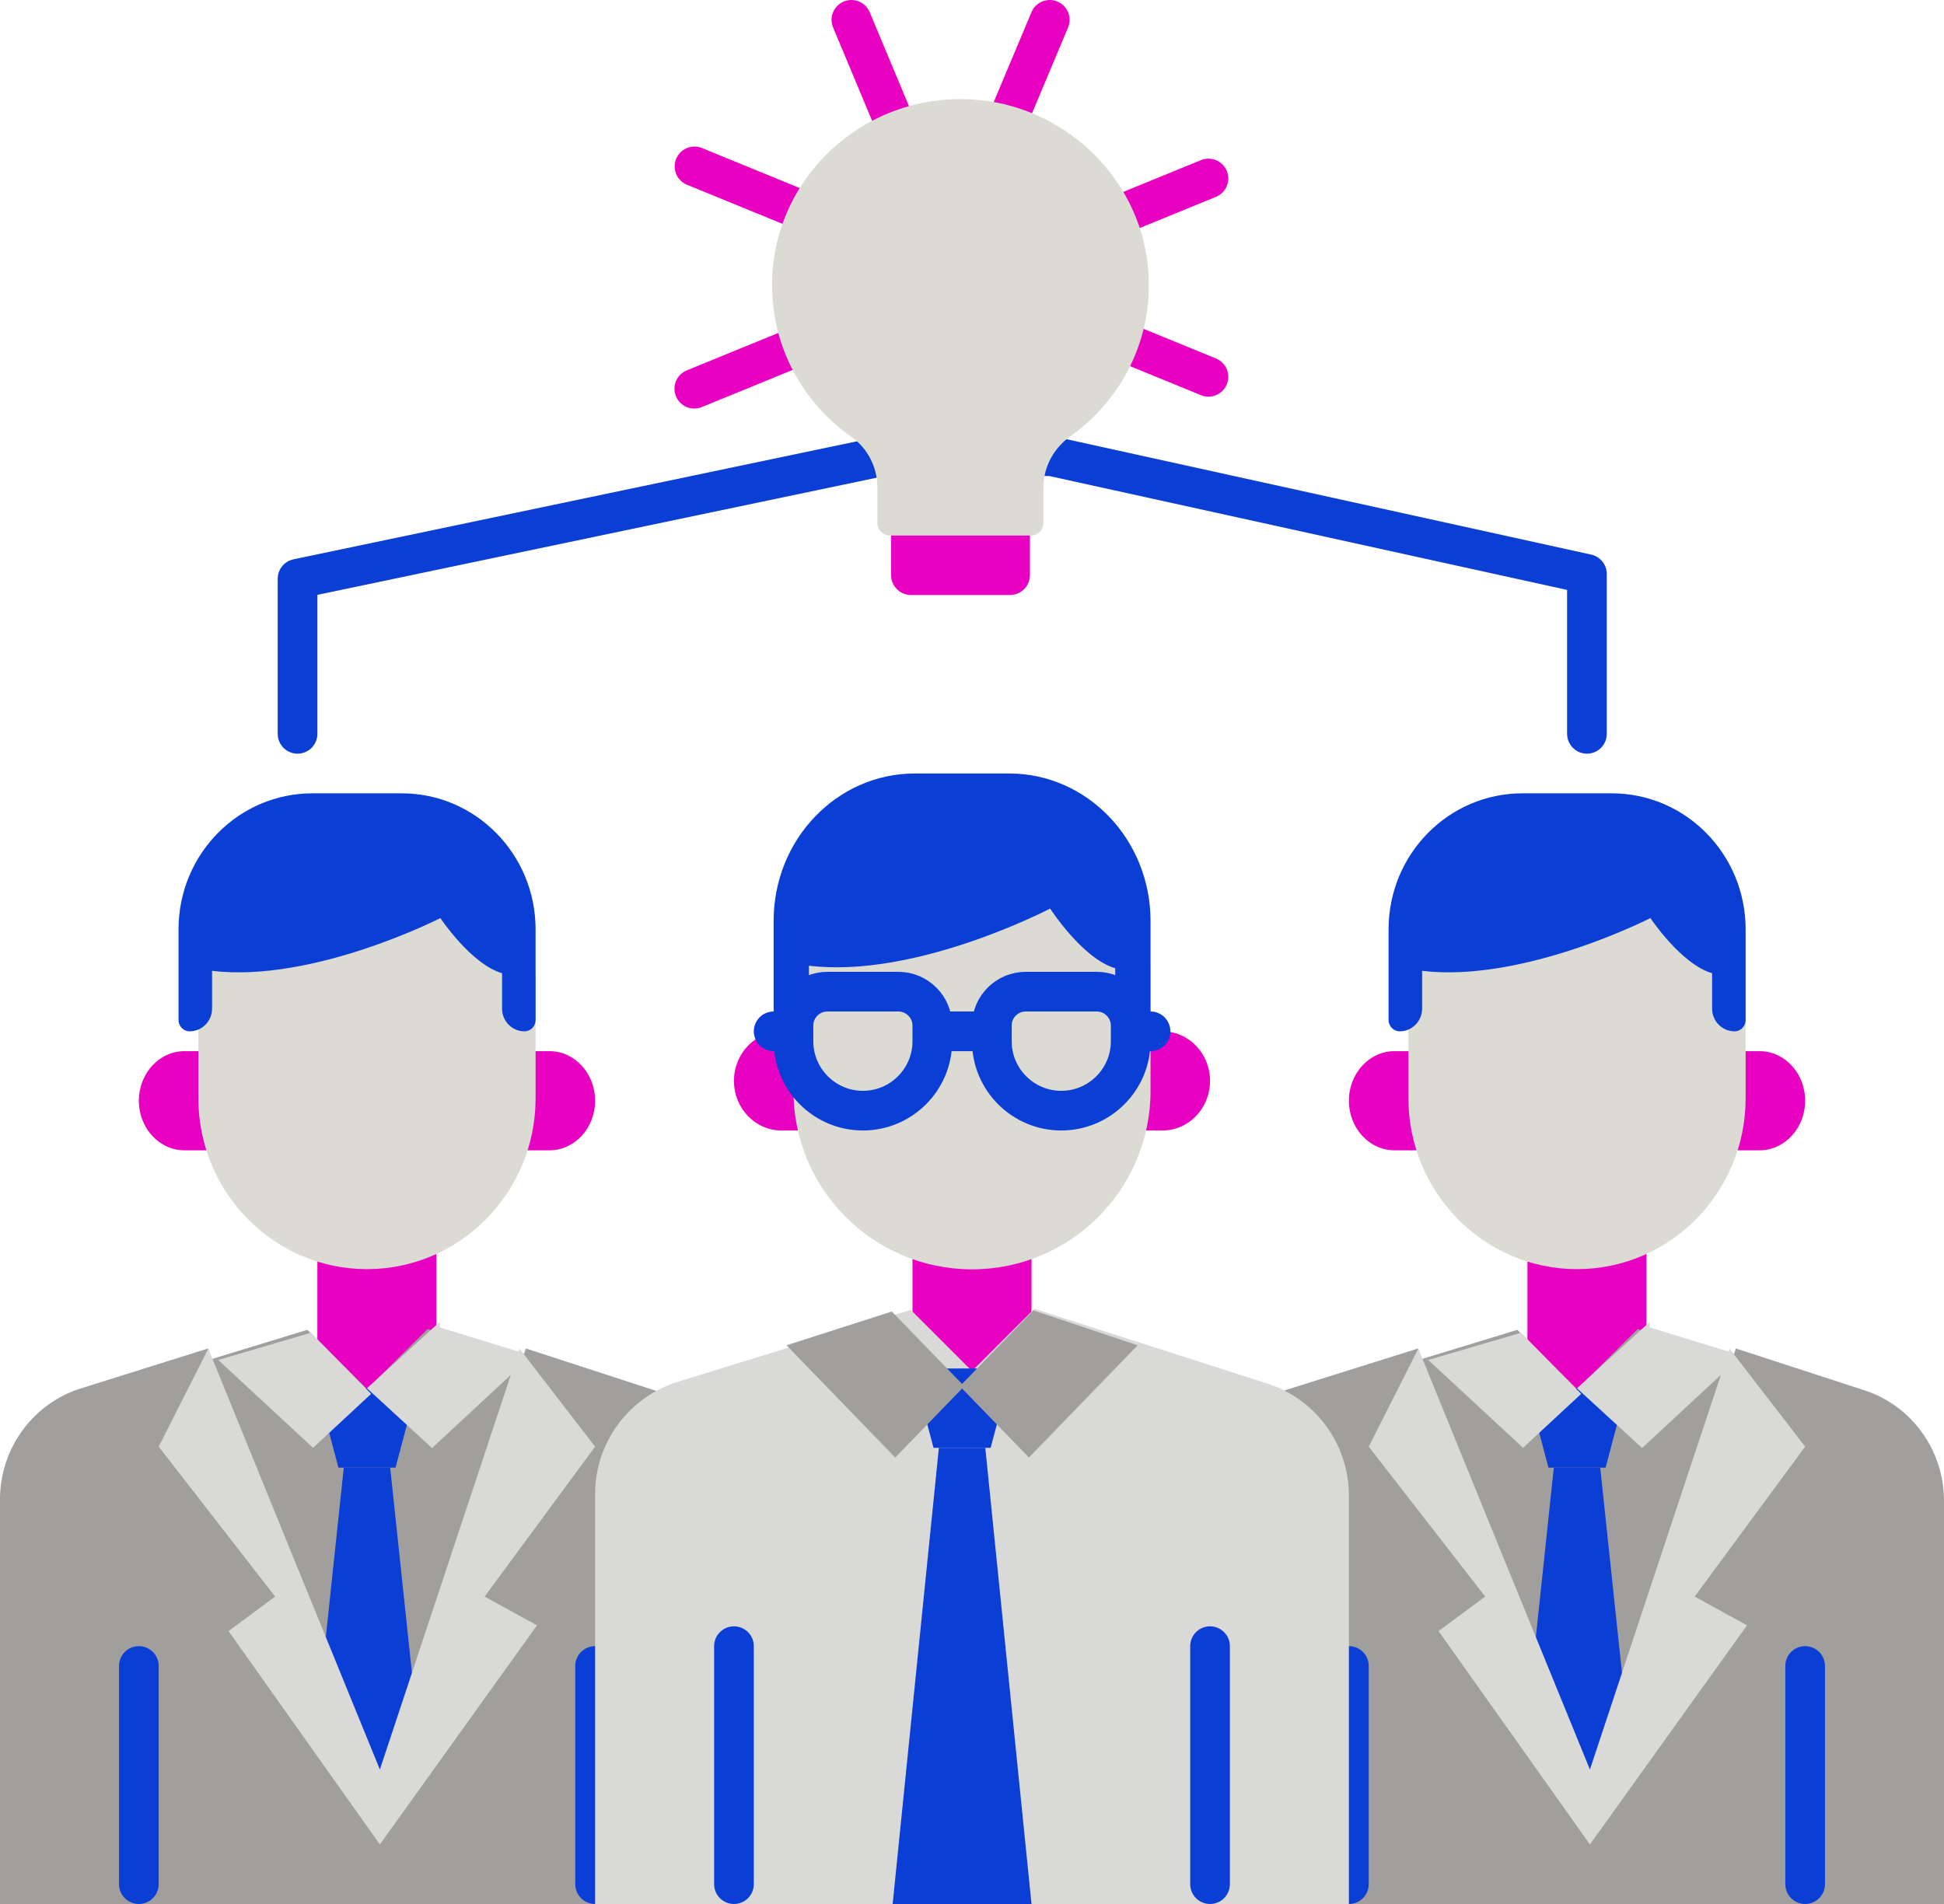 <svg xmlns="http://www.w3.org/2000/svg" id="Layer_2" data-name="Layer 2" viewBox="0 0 98 96">
  <defs fill="#000000">
    <style>
      .cls-1 {
        fill: #a19f9e;
      }

      .cls-1, .cls-2, .cls-3, .cls-4, .cls-5, .cls-6, .cls-7 {
        stroke-width: 0px;
      }

      .cls-1, .cls-2, .cls-5 {
        fill-rule: evenodd;
      }

      .cls-8 {
        stroke: #e901c2;
      }

      .cls-8, .cls-9, .cls-10 {
        stroke-linecap: round;
        stroke-linejoin: round;
        stroke-width: 2px;
      }

      .cls-8, .cls-10 {
        fill: none;
      }

      .cls-9, .cls-4 {
        fill: #dbdbd3;
      }

      .cls-9, .cls-10 {
        stroke: #0b3ed4;
      }

      .cls-2, .cls-7 {
        fill: #d9d9d8;
      }

      .cls-3, .cls-5 {
        fill: #0b3ed4;
      }

      .cls-6 {
        fill: #e901c2;
      }
    </style>
  </defs>
  <g id="Layer_1-2" data-name="Layer 1">
    <g id="Brainstorming">
      <path class="cls-10" d="m15,37v-7.82l29.5-6.18h8.5l27,5.94v8.06" fill="#000000"/>
      <rect class="cls-6" x="16" y="63" width="6" height="8" fill="#000000"/>
      <path class="cls-6" d="m9.3,53h18.4c1.27,0,2.3,1.12,2.3,2.5s-1.03,2.5-2.3,2.5H9.3c-1.27,0-2.3-1.12-2.3-2.5s1.03-2.5,2.3-2.5Z" fill="#000000"/>
      <path class="cls-4" d="m18.5,41c4.69,0,8.5,3.86,8.5,8.62v5.75c0,4.76-3.81,8.62-8.5,8.62s-8.5-3.86-8.5-8.62v-5.75c0-4.76,3.81-8.62,8.5-8.62Z" fill="#000000"/>
      <path class="cls-5" d="m15.75,40c-3.73,0-6.75,3.07-6.75,6.86v4.57c0,.31.25.57.56.57.62,0,1.13-.51,1.13-1.14v-1.91c5.12.61,11.51-2.66,11.51-2.66,0,0,1.54,2.32,3.11,2.78v1.79c0,.63.51,1.14,1.13,1.14.31,0,.56-.26.56-.57v-4.57c0-3.79-3.02-6.86-6.75-6.86h-4.5Z" fill="#000000"/>
      <path class="cls-1" d="m37,76.11v19.89H0v-19.98c0-2.45,1.57-4.62,3.9-5.42l6.59-2.02,3.57-1.09,1.43-.44,3.01,2.99,3.06-3.03,1.39.45,3.56,1.13,6.48,2.07c2.39.76,4.01,2.97,4.01,5.46Z" fill="#000000"/>
      <path class="cls-3" d="m17.33,74h2.34l2.33,22h-7l2.33-22Z" fill="#000000"/>
      <path class="cls-3" d="m16,70h5l-1.06,4h-2.88l-1.06-4Z" fill="#000000"/>
      <path class="cls-2" d="m15.67,67.2l-4.67,1.37,4.78,4.43,2.93-2.72-3.04-3.09Zm6.5-.54v.27l4.63,1.42-5.02,4.66-3.28-3.01,3.28-3,.39-.34Z" fill="#000000"/>
      <path class="cls-1" d="m37,75.69v20.31H0v-20.4c0-2.5,1.57-4.72,3.9-5.54l6.59-2.07,8.01,23.85,8.01-23.85,6.48,2.11c2.39.78,4.01,3.03,4.01,5.57Z" fill="#000000"/>
      <path class="cls-7" d="m8,72.94l2.5-4.94,4.32,10.61,4.33,10.61,7.04-21.22,3.81,4.94-5.57,7.56,2.64,1.45-7.92,11.05-7.63-10.76,2.35-1.74-5.87-7.56Z" fill="#000000"/>
      <path class="cls-10" d="m7,84v11m23-11v11" fill="#000000"/>
      <rect class="cls-6" x="77" y="63" width="6" height="8" fill="#000000"/>
      <path class="cls-6" d="m70.3,53h18.4c1.27,0,2.3,1.12,2.3,2.5s-1.03,2.5-2.3,2.5h-18.4c-1.27,0-2.3-1.12-2.3-2.5s1.03-2.5,2.3-2.5Z" fill="#000000"/>
      <path class="cls-4" d="m79.5,41c4.69,0,8.5,3.86,8.5,8.62v5.75c0,4.76-3.81,8.62-8.5,8.62s-8.5-3.86-8.5-8.62v-5.75c0-4.76,3.81-8.62,8.5-8.62Z" fill="#000000"/>
      <path class="cls-5" d="m76.75,40c-3.73,0-6.75,3.07-6.75,6.86v4.57c0,.31.25.57.56.57.62,0,1.13-.51,1.13-1.14v-1.91c5.12.61,11.51-2.66,11.51-2.66,0,0,1.54,2.32,3.11,2.78v1.79c0,.63.51,1.14,1.13,1.14.31,0,.56-.26.56-.57v-4.57c0-3.79-3.02-6.86-6.75-6.86h-4.5Z" fill="#000000"/>
      <path class="cls-1" d="m98,76.11v19.89h-37v-19.98c0-2.45,1.57-4.62,3.9-5.42l6.59-2.02,3.57-1.09,1.43-.44,3.01,2.99,3.06-3.03,1.39.45,3.56,1.13,6.48,2.07c2.39.76,4.01,2.97,4.01,5.46Z" fill="#000000"/>
      <path class="cls-3" d="m78.33,74h2.34l2.33,22h-7l2.33-22Z" fill="#000000"/>
      <path class="cls-3" d="m77,70h5l-1.06,4h-2.88l-1.06-4Z" fill="#000000"/>
      <path class="cls-2" d="m76.67,67.2l-4.67,1.37,4.78,4.43,2.93-2.72-3.04-3.09Zm6.5-.54v.27l4.63,1.42-5.02,4.66-3.28-3.01,3.28-3,.39-.34Z" fill="#000000"/>
      <path class="cls-1" d="m98,75.69v20.31h-37v-20.4c0-2.5,1.57-4.72,3.9-5.54l6.59-2.07,8.01,23.85,8.01-23.85,6.48,2.11c2.39.78,4.01,3.03,4.01,5.57Z" fill="#000000"/>
      <path class="cls-7" d="m69,72.94l2.5-4.94,4.32,10.61,4.33,10.61,7.04-21.22,3.81,4.94-5.57,7.56,2.64,1.45-7.92,11.05-7.63-10.76,2.35-1.74-5.87-7.56Z" fill="#000000"/>
      <path class="cls-10" d="m68,84v11m23-11v11" fill="#000000"/>
      <rect class="cls-6" x="46" y="62" width="6" height="8" fill="#000000"/>
      <path class="cls-6" d="m39.4,52h19.2c1.33,0,2.4,1.12,2.4,2.5s-1.07,2.5-2.4,2.5h-19.2c-1.33,0-2.4-1.12-2.4-2.5s1.07-2.5,2.4-2.5Z" fill="#000000"/>
      <path class="cls-4" d="m49,40c4.97,0,9,4.03,9,9v6c0,4.97-4.03,9-9,9s-9-4.03-9-9v-6c0-4.97,4.03-9,9-9Z" fill="#000000"/>
      <path class="cls-5" d="m46.12,39c-3.93,0-7.12,3.32-7.12,7.43v4.95c0,.34.27.62.59.62.66,0,1.19-.56,1.19-1.24v-2.07c5.4.66,12.16-2.88,12.16-2.88,0,0,1.62,2.52,3.28,3.01v1.94c0,.68.53,1.24,1.19,1.24.32,0,.59-.28.59-.62v-4.95c0-4.1-3.19-7.43-7.12-7.43h-4.76Z" fill="#000000"/>
      <path class="cls-10" d="m39,52h19" fill="#000000"/>
      <path class="cls-9" d="m40,51.71c0-.95.77-1.71,1.71-1.71h3.58c.94,0,1.71.77,1.71,1.71v.79c0,1.93-1.57,3.5-3.5,3.5h0c-1.93,0-3.5-1.57-3.5-3.5v-.79Z" fill="#000000"/>
      <path class="cls-9" d="m50,51.71c0-.95.77-1.71,1.71-1.71h3.58c.94,0,1.71.77,1.71,1.71v.79c0,1.93-1.57,3.5-3.5,3.5h0c-1.93,0-3.5-1.57-3.5-3.5v-.79Z" fill="#000000"/>
      <path class="cls-2" d="m68,75.42v20.58H30v-20.67c0-2.53,1.61-4.78,4.01-5.61l6.77-2.09,3.66-1.13,1.47-.46,3.09,3.09,3.14-3.14,1.43.46,3.65,1.17,6.67,2.14c2.45.79,4.11,3.07,4.11,5.64Z" fill="#000000"/>
      <path class="cls-10" d="m37,83v12m24-12v12" fill="#000000"/>
      <path class="cls-3" d="m47.33,73h2.34l2.33,23h-7l2.33-23Z" fill="#000000"/>
      <path class="cls-3" d="m46,69h5l-1.06,4h-2.88l-1.06-4Z" fill="#000000"/>
      <path class="cls-1" d="m44.95,66.13l-5.3,1.7,5.48,5.66,3.37-3.48,3.37,3.48,5.48-5.66-5.26-1.76-3.59,3.71-3.55-3.66Z" fill="#000000"/>
      <path class="cls-8" d="m42.92,1l5.4,12.92" fill="#000000"/>
      <path class="cls-8" d="m52.92,1l-5.42,12.91" fill="#000000"/>
      <path class="cls-8" d="m60.92,9l-25.92,10.6" fill="#000000"/>
      <path class="cls-8" d="m60.92,19l-25.91-10.61" fill="#000000"/>
      <path class="cls-6" d="m51.92,29v-3h-7v3c0,.55.45,1,1,1h5c.55,0,1-.45,1-1Z" fill="#000000"/>
      <path class="cls-4" d="m53.97,21.99c2.62-1.87,4.24-5.02,3.9-8.53-.44-4.58-4.31-8.21-8.94-8.45-5.48-.28-10.01,4.02-10.01,9.37,0,3.15,1.57,5.94,3.99,7.64.83.58,1.32,1.54,1.32,2.56v1.79c0,.35.29.63.63.63h7.11c.35,0,.63-.28.63-.63v-1.79c0-1.03.52-1.99,1.37-2.59Z" fill="#000000"/>
    </g>
  </g>
</svg>